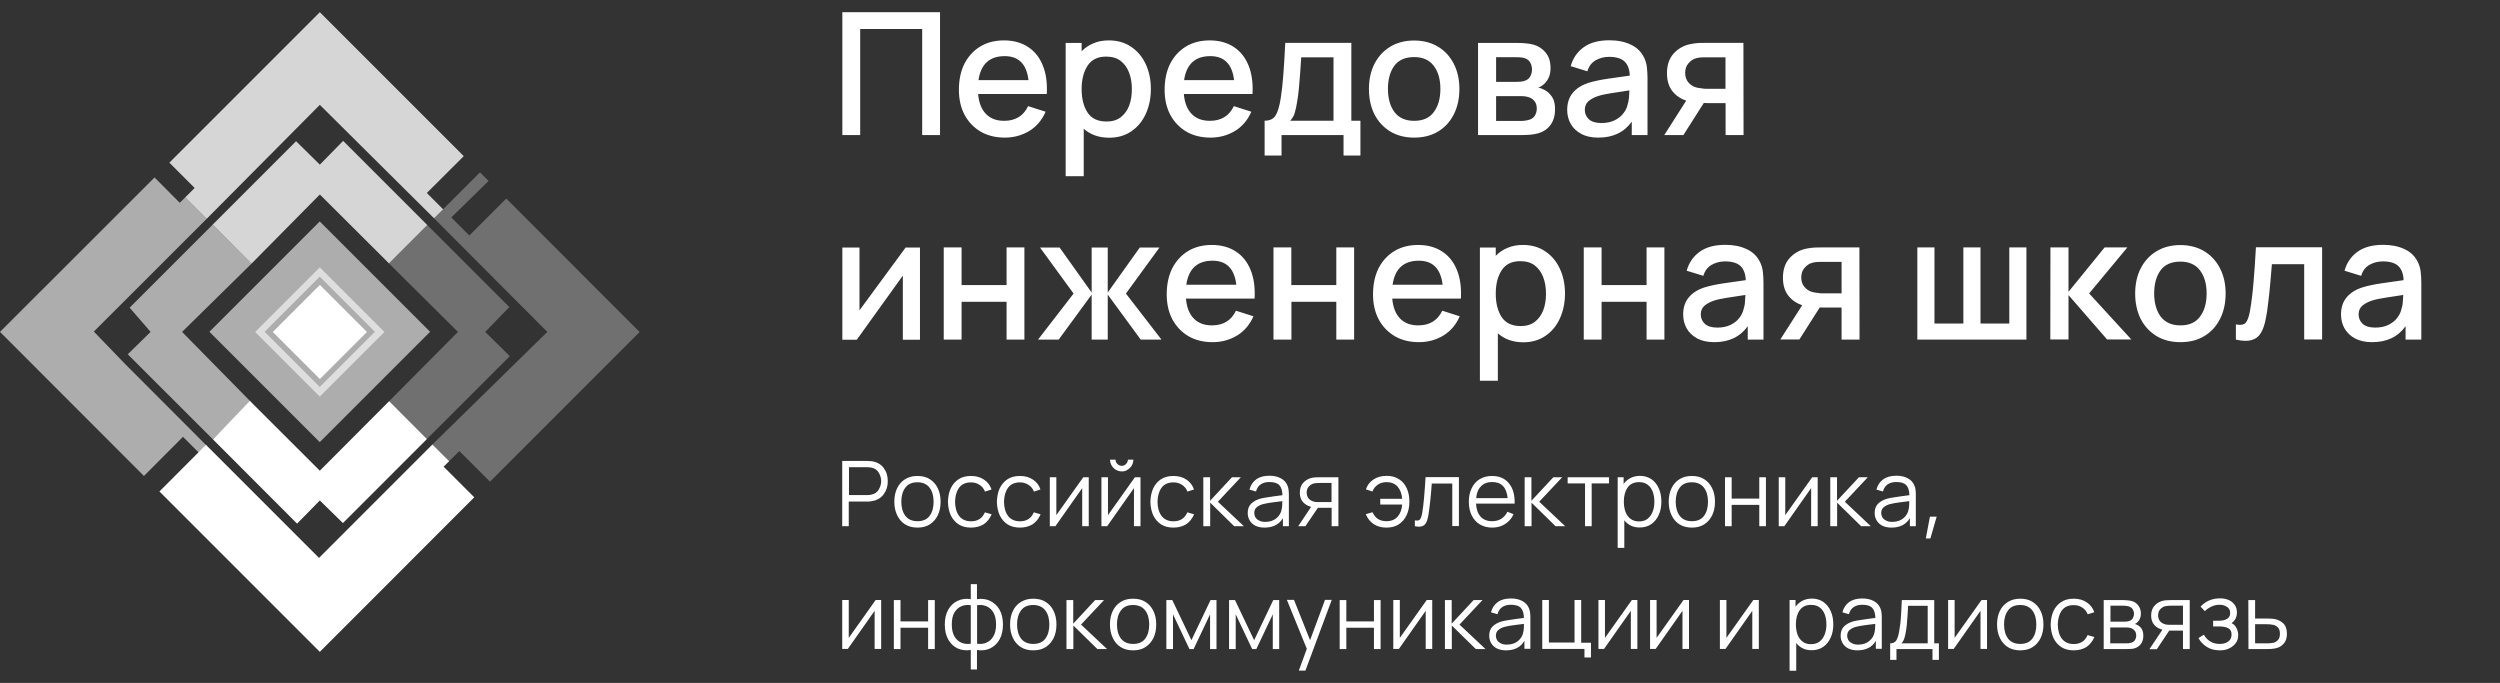 <svg width="205" height="56" viewBox="0 0 205 56" fill="none" xmlns="http://www.w3.org/2000/svg">
<rect x="0" y="0" width="205" height="56" fill="#333333" stroke="none"/>
<g opacity="0.8">
<path d="M26.227 13.501L24.277 11.58L17.434 18.423L20.626 21.616L26.227 15.948L31.894 21.596L35.038 18.452L28.138 11.552L26.227 13.501Z" fill="white"/>
<path d="M15.187 16.187L16.945 17.945L26.226 8.598L35.592 17.898L36.337 17.162L34.999 15.824L38.029 12.803L26.226 1L13.887 13.339L15.961 15.413L15.187 16.187Z" fill="white"/>
</g>
<g opacity="0.3">
<path d="M35.037 18.452L31.893 21.596L37.551 27.216L31.912 32.893L35.008 35.999L41.804 29.204L39.787 27.216L41.766 25.18L35.037 18.452Z" fill="white"/>
<path d="M41.517 16.282L38.487 19.312L37.005 17.831L40.064 14.839L39.356 14.132L35.591 17.898L44.881 27.216L35.457 36.449L36.833 37.816L37.665 36.984L40.178 39.498L52.45 27.226L41.517 16.282Z" fill="white"/>
</g>
<g opacity="0.6">
<path d="M10.255 29.845L7.694 27.188L16.945 17.945L15.187 16.187L14.738 16.627L12.673 14.553L0 27.216L11.803 39.029L15.005 35.818L16.343 37.156L16.945 36.544L10.255 29.845Z" fill="white"/>
<path d="M20.56 32.941L14.93 27.216L20.627 21.616L17.434 18.424L10.63 25.228L12.35 27.216L10.477 29.051L10.744 29.319L17.463 36.028L20.56 32.941Z" fill="white"/>
</g>
<path opacity="0.6" d="M26.224 21.923L20.926 27.221L26.224 32.519L31.523 27.221L26.224 21.923Z" fill="white"/>
<path d="M26.23 23.362L22.371 27.221L26.23 31.08L30.089 27.221L26.23 23.362Z" fill="white"/>
<path opacity="0.6" d="M26.219 20.422L19.434 27.207L26.219 33.992L33.004 27.207L26.219 20.422Z" stroke="white" stroke-width="3.2" stroke-miterlimit="10"/>
<path d="M26.225 41.036L28.118 42.891L35.008 36L31.912 32.894L26.225 38.599L20.491 32.874L17.461 36.028L24.361 42.938L26.225 41.036Z" fill="white"/>
<path d="M36.375 38.265L36.834 37.816L35.458 36.449L35.009 36.898L26.159 45.748L16.888 36.477L13.074 40.3L26.225 53.452L38.889 40.778L36.375 38.265Z" fill="white"/>
<path d="M69.062 43.149V37.797H71.127C71.175 37.797 71.242 37.797 71.299 37.806C71.366 37.806 71.433 37.816 71.5 37.825C71.92 37.892 72.245 38.074 72.465 38.38C72.694 38.685 72.799 39.039 72.799 39.459C72.799 39.88 72.685 40.234 72.455 40.539C72.226 40.845 71.911 41.027 71.49 41.094C71.423 41.103 71.356 41.113 71.289 41.123C71.222 41.123 71.165 41.123 71.117 41.123H69.598V43.149H69.062ZM69.617 40.597H71.127C71.175 40.597 71.222 40.597 71.28 40.587C71.337 40.578 71.394 40.578 71.452 40.559C71.729 40.501 71.93 40.367 72.054 40.148C72.188 39.928 72.255 39.699 72.255 39.45C72.255 39.202 72.188 38.972 72.054 38.752C71.93 38.532 71.719 38.399 71.452 38.341C71.394 38.332 71.337 38.322 71.28 38.322C71.222 38.313 71.165 38.313 71.127 38.313H69.617V40.597ZM75.237 43.263C74.835 43.263 74.501 43.177 74.214 42.996C73.927 42.814 73.717 42.566 73.564 42.241C73.411 41.925 73.335 41.553 73.335 41.142C73.335 40.721 73.411 40.348 73.564 40.033C73.717 39.718 73.937 39.469 74.214 39.297C74.501 39.115 74.835 39.029 75.227 39.029C75.629 39.029 75.973 39.115 76.25 39.297C76.537 39.479 76.756 39.727 76.9 40.043C77.053 40.358 77.129 40.721 77.129 41.142C77.129 41.562 77.053 41.935 76.9 42.25C76.747 42.566 76.527 42.814 76.25 42.996C75.973 43.177 75.629 43.263 75.237 43.263ZM75.237 42.738C75.686 42.738 76.011 42.594 76.231 42.298C76.451 42.002 76.556 41.62 76.556 41.142C76.556 40.654 76.441 40.272 76.221 39.985C76.001 39.699 75.667 39.546 75.227 39.546C74.778 39.546 74.443 39.699 74.233 39.995C74.013 40.291 73.908 40.673 73.908 41.142C73.908 41.629 74.023 42.011 74.243 42.308C74.472 42.594 74.797 42.738 75.237 42.738ZM79.624 43.263C79.222 43.263 78.878 43.177 78.601 42.996C78.324 42.814 78.114 42.566 77.961 42.25C77.817 41.935 77.741 41.562 77.731 41.151C77.741 40.731 77.817 40.358 77.961 40.043C78.114 39.727 78.324 39.479 78.601 39.297C78.878 39.115 79.222 39.029 79.624 39.029C80.034 39.029 80.388 39.125 80.684 39.326C80.99 39.526 81.191 39.794 81.306 40.138L80.77 40.31C80.675 40.071 80.522 39.88 80.321 39.756C80.121 39.622 79.882 39.555 79.624 39.555C79.184 39.555 78.849 39.708 78.639 40.004C78.429 40.301 78.324 40.683 78.314 41.151C78.324 41.629 78.429 42.021 78.649 42.308C78.868 42.594 79.194 42.747 79.624 42.747C80.178 42.747 80.551 42.499 80.761 42.011L81.315 42.174C81.162 42.528 80.942 42.805 80.656 42.996C80.369 43.168 80.025 43.263 79.624 43.263ZM83.638 43.263C83.236 43.263 82.892 43.177 82.615 42.996C82.338 42.814 82.128 42.566 81.975 42.25C81.831 41.935 81.755 41.562 81.745 41.151C81.755 40.731 81.831 40.358 81.975 40.043C82.128 39.727 82.338 39.479 82.615 39.297C82.892 39.115 83.236 39.029 83.638 39.029C84.049 39.029 84.402 39.125 84.699 39.326C85.004 39.526 85.205 39.794 85.32 40.138L84.785 40.31C84.689 40.071 84.536 39.88 84.335 39.756C84.135 39.622 83.896 39.555 83.638 39.555C83.198 39.555 82.864 39.708 82.653 40.004C82.443 40.301 82.338 40.683 82.328 41.151C82.338 41.629 82.443 42.021 82.663 42.308C82.883 42.594 83.208 42.747 83.638 42.747C84.192 42.747 84.565 42.499 84.775 42.011L85.329 42.174C85.177 42.528 84.957 42.805 84.67 42.996C84.374 43.168 84.039 43.263 83.638 43.263ZM89.277 39.135V43.149H88.741V40.023L86.543 43.149H86.084V39.135H86.62V42.241L88.827 39.135H89.277ZM91.991 38.657C91.819 38.657 91.656 38.609 91.504 38.523C91.36 38.437 91.246 38.322 91.159 38.179C91.073 38.035 91.026 37.873 91.026 37.691H91.475C91.475 37.835 91.523 37.95 91.628 38.045C91.723 38.141 91.848 38.198 91.981 38.198C92.125 38.198 92.24 38.15 92.335 38.045C92.431 37.95 92.488 37.825 92.488 37.691H92.937C92.937 37.863 92.889 38.026 92.803 38.179C92.717 38.322 92.603 38.437 92.45 38.523C92.326 38.618 92.163 38.657 91.991 38.657ZM93.52 39.135V43.149H92.985V40.023L90.787 43.149H90.318V39.135H90.854V42.241L93.061 39.135H93.52ZM96.225 43.263C95.823 43.263 95.48 43.177 95.202 42.996C94.925 42.814 94.715 42.566 94.562 42.25C94.419 41.935 94.342 41.562 94.333 41.151C94.342 40.731 94.419 40.358 94.562 40.043C94.715 39.727 94.925 39.479 95.202 39.297C95.48 39.115 95.823 39.029 96.225 39.029C96.636 39.029 96.99 39.125 97.286 39.326C97.592 39.526 97.792 39.794 97.907 40.138L97.372 40.31C97.276 40.071 97.123 39.88 96.923 39.756C96.722 39.622 96.483 39.555 96.225 39.555C95.785 39.555 95.451 39.708 95.24 40.004C95.03 40.301 94.925 40.683 94.916 41.151C94.925 41.629 95.03 42.021 95.25 42.308C95.47 42.594 95.795 42.747 96.225 42.747C96.779 42.747 97.152 42.499 97.362 42.011L97.917 42.174C97.764 42.528 97.544 42.805 97.257 42.996C96.97 43.168 96.626 43.263 96.225 43.263ZM98.672 43.149V39.135H99.226V41.065L101.023 39.135H101.749L99.866 41.142L101.998 43.149H101.204L99.236 41.218V43.149H98.672ZM103.689 43.263C103.384 43.263 103.135 43.206 102.925 43.101C102.724 42.996 102.571 42.843 102.466 42.661C102.361 42.48 102.313 42.279 102.313 42.069C102.313 41.734 102.409 41.486 102.6 41.295C102.791 41.113 103.039 40.979 103.336 40.893C103.517 40.845 103.718 40.807 103.928 40.779C104.148 40.74 104.358 40.712 104.569 40.683C104.788 40.654 104.98 40.635 105.161 40.606C105.152 40.243 105.075 39.976 104.913 39.794C104.75 39.612 104.473 39.526 104.091 39.526C103.814 39.526 103.584 39.584 103.393 39.708C103.202 39.832 103.068 40.023 102.992 40.301L102.456 40.148C102.552 39.785 102.734 39.507 103.011 39.307C103.288 39.106 103.651 39.01 104.091 39.01C104.454 39.01 104.769 39.077 105.027 39.221C105.285 39.354 105.467 39.555 105.572 39.813C105.62 39.928 105.658 40.062 105.668 40.205C105.687 40.348 105.687 40.492 105.687 40.645V43.149H105.199V42.489C104.894 43.005 104.387 43.263 103.689 43.263ZM103.747 42.795C104.129 42.795 104.444 42.69 104.674 42.489C104.913 42.289 105.056 42.04 105.104 41.734C105.123 41.639 105.142 41.524 105.142 41.409C105.152 41.295 105.152 41.19 105.152 41.094C104.894 41.123 104.607 41.161 104.32 41.199C104.024 41.237 103.775 41.285 103.546 41.342C103.374 41.39 103.212 41.467 103.068 41.581C102.925 41.686 102.848 41.858 102.848 42.069C102.848 42.183 102.877 42.298 102.934 42.403C102.992 42.508 103.087 42.604 103.221 42.671C103.364 42.757 103.536 42.795 103.747 42.795ZM106.452 43.149L107.512 41.562C107.254 41.495 107.025 41.371 106.853 41.18C106.681 40.989 106.585 40.731 106.585 40.406C106.585 40.071 106.681 39.794 106.862 39.593C107.044 39.393 107.264 39.259 107.532 39.192C107.646 39.163 107.77 39.144 107.895 39.144C108.019 39.135 108.124 39.135 108.21 39.135H109.749V43.149H109.195V41.639H108.258C108.201 41.639 108.134 41.639 108.067 41.639L107.044 43.149H106.452ZM108.22 41.17H109.185V39.603H108.22C108.162 39.603 108.076 39.603 107.971 39.612C107.866 39.622 107.77 39.632 107.675 39.66C107.551 39.699 107.436 39.775 107.321 39.899C107.207 40.014 107.149 40.186 107.149 40.396C107.149 40.597 107.207 40.759 107.312 40.884C107.426 41.008 107.56 41.084 107.732 41.132C107.818 41.151 107.914 41.17 108 41.17C108.086 41.17 108.162 41.17 108.22 41.17ZM113.687 43.263C113.285 43.263 112.941 43.168 112.654 42.986C112.368 42.795 112.148 42.528 111.995 42.164L112.549 42.002C112.759 42.489 113.132 42.738 113.687 42.738C114.088 42.738 114.384 42.614 114.604 42.365C114.824 42.117 114.948 41.782 114.977 41.371H113.18V40.903H114.977C114.948 40.501 114.824 40.167 114.614 39.918C114.403 39.67 114.098 39.536 113.696 39.536C113.428 39.536 113.19 39.603 112.989 39.737C112.788 39.87 112.635 40.052 112.54 40.301L112.004 40.129C112.119 39.785 112.32 39.517 112.626 39.316C112.932 39.115 113.285 39.02 113.706 39.02C114.098 39.02 114.432 39.106 114.709 39.288C114.986 39.459 115.206 39.708 115.35 40.033C115.502 40.348 115.569 40.721 115.569 41.142C115.569 41.562 115.493 41.935 115.34 42.25C115.187 42.566 114.977 42.814 114.7 42.996C114.422 43.177 114.088 43.263 113.687 43.263ZM116.019 43.149V42.671C116.248 42.709 116.391 42.68 116.458 42.566C116.535 42.451 116.582 42.289 116.621 42.069C116.678 41.706 116.735 41.285 116.774 40.807C116.812 40.329 116.86 39.765 116.898 39.125H119.631V43.139H119.087V39.651H117.404C117.376 40.004 117.357 40.348 117.318 40.693C117.29 41.036 117.251 41.352 117.213 41.639C117.175 41.925 117.146 42.174 117.108 42.365C117.06 42.585 117.003 42.766 116.927 42.891C116.85 43.025 116.745 43.111 116.602 43.149C116.468 43.206 116.277 43.197 116.019 43.149ZM122.374 43.263C121.982 43.263 121.638 43.177 121.352 43.005C121.065 42.833 120.845 42.585 120.683 42.27C120.53 41.954 120.444 41.581 120.444 41.161C120.444 40.721 120.52 40.339 120.683 40.023C120.836 39.708 121.055 39.459 121.342 39.288C121.629 39.115 121.963 39.029 122.346 39.029C122.938 39.029 123.407 39.23 123.731 39.632C124.066 40.033 124.219 40.587 124.2 41.295H121.036C121.055 41.753 121.18 42.107 121.409 42.365C121.638 42.614 121.954 42.738 122.346 42.738C122.929 42.738 123.349 42.48 123.607 41.964L124.114 42.164C123.951 42.518 123.722 42.786 123.407 42.977C123.11 43.168 122.757 43.263 122.374 43.263ZM122.365 39.526C121.982 39.526 121.667 39.641 121.447 39.87C121.218 40.1 121.084 40.415 121.046 40.845H123.626C123.54 39.966 123.12 39.526 122.365 39.526ZM125.022 43.149V39.135H125.576V41.065L127.373 39.135H128.099L126.216 41.142L128.348 43.149H127.555L125.586 41.218V43.149H125.022ZM129.973 43.149V39.641H128.548V39.135H131.941V39.641H130.517V43.149H129.973ZM132.649 44.936V39.135H133.136V39.689C133.279 39.479 133.471 39.326 133.69 39.202C133.92 39.087 134.178 39.02 134.474 39.02C134.837 39.02 135.153 39.115 135.42 39.297C135.678 39.479 135.889 39.737 136.022 40.052C136.166 40.367 136.233 40.731 136.233 41.132C136.233 41.533 136.166 41.897 136.022 42.212C135.879 42.528 135.678 42.786 135.411 42.977C135.143 43.158 134.828 43.254 134.455 43.254C134.178 43.254 133.939 43.206 133.729 43.101C133.518 42.996 133.337 42.852 133.193 42.661V44.926H132.649V44.936ZM134.398 42.757C134.675 42.757 134.914 42.69 135.095 42.547C135.277 42.403 135.42 42.212 135.516 41.964C135.611 41.725 135.659 41.447 135.659 41.142C135.659 40.836 135.611 40.568 135.525 40.32C135.43 40.081 135.296 39.88 135.105 39.746C134.923 39.603 134.684 39.536 134.398 39.536C133.977 39.536 133.662 39.689 133.461 39.985C133.251 40.282 133.155 40.673 133.155 41.142C133.155 41.447 133.203 41.725 133.289 41.973C133.385 42.212 133.518 42.413 133.71 42.547C133.882 42.68 134.111 42.757 134.398 42.757ZM138.737 43.263C138.335 43.263 138.001 43.177 137.714 42.996C137.427 42.814 137.217 42.566 137.064 42.241C136.911 41.925 136.835 41.553 136.835 41.142C136.835 40.721 136.911 40.348 137.064 40.033C137.217 39.718 137.437 39.469 137.714 39.297C138.001 39.115 138.335 39.029 138.727 39.029C139.129 39.029 139.473 39.115 139.75 39.297C140.037 39.479 140.256 39.727 140.4 40.043C140.553 40.358 140.629 40.721 140.629 41.142C140.629 41.562 140.553 41.935 140.4 42.25C140.247 42.566 140.027 42.814 139.75 42.996C139.473 43.177 139.129 43.263 138.737 43.263ZM138.737 42.738C139.186 42.738 139.511 42.594 139.731 42.298C139.951 42.002 140.056 41.62 140.056 41.142C140.056 40.654 139.941 40.272 139.721 39.985C139.501 39.699 139.167 39.546 138.727 39.546C138.278 39.546 137.944 39.699 137.733 39.995C137.513 40.291 137.408 40.673 137.408 41.142C137.408 41.629 137.523 42.011 137.743 42.308C137.972 42.594 138.297 42.738 138.737 42.738ZM141.451 43.149V39.135H141.996V40.884H144.261V39.135H144.806V43.149H144.261V41.4H141.996V43.149H141.451ZM149.049 39.135V43.149H148.514V40.023L146.316 43.149H145.857V39.135H146.392V42.241L148.6 39.135H149.049ZM150.082 43.149V39.135H150.636V41.065L152.433 39.135H153.159L151.276 41.142L153.408 43.149H152.614L150.645 41.218V43.149H150.082ZM155.099 43.263C154.793 43.263 154.545 43.206 154.335 43.101C154.134 42.996 153.981 42.843 153.876 42.661C153.771 42.48 153.723 42.279 153.723 42.069C153.723 41.734 153.819 41.486 154.01 41.295C154.201 41.113 154.449 40.979 154.746 40.893C154.927 40.845 155.128 40.807 155.338 40.779C155.558 40.74 155.768 40.712 155.979 40.683C156.198 40.654 156.39 40.635 156.571 40.606C156.562 40.243 156.485 39.976 156.323 39.794C156.16 39.612 155.883 39.526 155.501 39.526C155.224 39.526 154.994 39.584 154.803 39.708C154.612 39.832 154.478 40.023 154.402 40.301L153.866 40.148C153.962 39.785 154.144 39.507 154.421 39.307C154.698 39.106 155.061 39.01 155.501 39.01C155.864 39.01 156.179 39.077 156.437 39.221C156.695 39.354 156.877 39.555 156.982 39.813C157.03 39.928 157.068 40.062 157.078 40.205C157.097 40.348 157.097 40.492 157.097 40.645V43.149H156.609V42.489C156.304 43.005 155.797 43.263 155.099 43.263ZM155.157 42.795C155.539 42.795 155.854 42.69 156.084 42.489C156.323 42.289 156.466 42.04 156.514 41.734C156.533 41.639 156.552 41.524 156.552 41.409C156.562 41.295 156.562 41.19 156.562 41.094C156.304 41.123 156.017 41.161 155.73 41.199C155.434 41.237 155.185 41.285 154.956 41.342C154.784 41.39 154.621 41.467 154.478 41.581C154.335 41.686 154.258 41.858 154.258 42.069C154.258 42.183 154.287 42.298 154.344 42.403C154.402 42.508 154.497 42.604 154.631 42.671C154.774 42.757 154.946 42.795 155.157 42.795ZM158.253 42.365H158.808L158.291 44.152H157.919L158.253 42.365ZM72.255 49.199V53.213H71.719V50.087L69.521 53.213H69.062V49.199H69.598V52.305L71.805 49.199H72.255ZM73.296 53.222V49.208H73.841V50.957H76.106V49.208H76.651V53.222H76.106V51.473H73.841V53.222H73.296ZM79.604 54.895V53.299C79.213 53.356 78.859 53.318 78.534 53.175C78.209 53.022 77.951 52.783 77.76 52.448C77.569 52.114 77.473 51.703 77.473 51.215C77.473 50.728 77.569 50.317 77.76 49.982C77.951 49.648 78.209 49.409 78.534 49.266C78.859 49.113 79.213 49.065 79.604 49.132V47.899H80.111V49.132C80.503 49.074 80.856 49.113 81.181 49.266C81.506 49.419 81.764 49.657 81.956 49.982C82.147 50.317 82.242 50.728 82.242 51.215C82.242 51.703 82.147 52.114 81.956 52.448C81.764 52.783 81.506 53.022 81.181 53.175C80.856 53.318 80.503 53.366 80.111 53.299V54.895H79.604ZM80.111 52.783C80.379 52.831 80.627 52.802 80.866 52.706C81.105 52.611 81.306 52.439 81.449 52.19C81.602 51.942 81.678 51.617 81.678 51.206C81.678 50.795 81.602 50.47 81.459 50.221C81.306 49.973 81.115 49.801 80.876 49.705C80.637 49.61 80.388 49.581 80.121 49.629V52.783H80.111ZM79.604 52.783V49.629C79.337 49.581 79.088 49.61 78.849 49.705C78.611 49.801 78.419 49.973 78.266 50.221C78.114 50.47 78.047 50.795 78.047 51.206C78.047 51.617 78.123 51.942 78.266 52.19C78.419 52.439 78.611 52.611 78.849 52.706C79.088 52.802 79.337 52.831 79.604 52.783ZM84.727 53.328C84.326 53.328 83.991 53.242 83.705 53.06C83.418 52.878 83.208 52.63 83.055 52.305C82.902 51.989 82.825 51.617 82.825 51.206C82.825 50.785 82.902 50.413 83.055 50.097C83.208 49.782 83.427 49.533 83.714 49.361C84.001 49.179 84.335 49.093 84.727 49.093C85.129 49.093 85.473 49.179 85.75 49.361C86.037 49.543 86.257 49.791 86.4 50.107C86.553 50.422 86.629 50.785 86.629 51.206C86.629 51.626 86.553 51.999 86.4 52.314C86.247 52.63 86.027 52.878 85.75 53.06C85.463 53.242 85.129 53.328 84.727 53.328ZM84.727 52.802C85.177 52.802 85.501 52.658 85.721 52.362C85.941 52.066 86.046 51.684 86.046 51.206C86.046 50.718 85.931 50.336 85.712 50.049C85.492 49.763 85.157 49.61 84.718 49.61C84.269 49.61 83.934 49.763 83.724 50.059C83.504 50.355 83.399 50.737 83.399 51.206C83.399 51.693 83.513 52.075 83.733 52.372C83.963 52.658 84.297 52.802 84.727 52.802ZM87.451 53.222V49.208H88.005V51.139L89.802 49.208H90.529L88.646 51.215L90.777 53.222H89.984L88.015 51.292V53.222H87.451ZM92.918 53.328C92.517 53.328 92.182 53.242 91.895 53.06C91.609 52.878 91.398 52.63 91.246 52.305C91.093 51.989 91.016 51.617 91.016 51.206C91.016 50.785 91.093 50.413 91.246 50.097C91.398 49.782 91.618 49.533 91.895 49.361C92.182 49.179 92.517 49.093 92.909 49.093C93.31 49.093 93.654 49.179 93.931 49.361C94.218 49.543 94.438 49.791 94.581 50.107C94.734 50.422 94.811 50.785 94.811 51.206C94.811 51.626 94.734 51.999 94.581 52.314C94.428 52.63 94.208 52.878 93.931 53.06C93.654 53.242 93.31 53.328 92.918 53.328ZM92.918 52.802C93.367 52.802 93.692 52.658 93.912 52.362C94.132 52.066 94.237 51.684 94.237 51.206C94.237 50.718 94.122 50.336 93.903 50.049C93.683 49.763 93.348 49.61 92.909 49.61C92.459 49.61 92.125 49.763 91.915 50.059C91.695 50.355 91.59 50.737 91.59 51.206C91.59 51.693 91.704 52.075 91.924 52.372C92.153 52.658 92.488 52.802 92.918 52.802ZM95.642 53.222V49.208H96.129L97.697 52.496L99.264 49.208H99.752V53.222H99.226V50.374L97.878 53.222H97.534L96.187 50.374V53.222H95.642ZM100.784 53.222V49.208H101.271L102.839 52.496L104.406 49.208H104.894V53.222H104.368V50.374L103.02 53.222H102.676L101.329 50.374V53.222H100.784ZM106.499 55L107.159 53.203L105.524 49.189H106.107L107.426 52.496L108.65 49.189H109.204L107.044 54.99H106.499V55ZM109.854 53.222V49.208H110.399V50.957H112.664V49.208H113.209V53.222H112.664V51.473H110.399V53.222H109.854ZM117.443 49.199V53.213H116.907V50.087L114.709 53.213H114.25V49.199H114.786V52.305L116.993 49.199H117.443ZM118.484 53.222V49.208H119.039V51.139L120.836 49.208H121.562L119.679 51.215L121.81 53.222H121.017L119.048 51.292V53.222H118.484ZM123.493 53.328C123.187 53.328 122.938 53.27 122.728 53.165C122.527 53.06 122.374 52.907 122.269 52.725C122.164 52.544 122.116 52.343 122.116 52.133C122.116 51.798 122.212 51.55 122.403 51.359C122.594 51.177 122.843 51.043 123.139 50.957C123.321 50.91 123.521 50.871 123.731 50.843C123.951 50.804 124.162 50.776 124.372 50.747C124.592 50.718 124.783 50.699 124.964 50.67C124.955 50.307 124.878 50.04 124.716 49.858C124.553 49.676 124.276 49.59 123.894 49.59C123.617 49.59 123.387 49.648 123.196 49.772C123.005 49.896 122.871 50.087 122.795 50.365L122.26 50.212C122.355 49.849 122.537 49.571 122.814 49.371C123.091 49.17 123.454 49.074 123.894 49.074C124.257 49.074 124.573 49.141 124.831 49.285C125.089 49.419 125.27 49.619 125.375 49.877C125.423 49.992 125.461 50.126 125.471 50.269C125.49 50.413 125.49 50.556 125.49 50.709V53.203H125.003V52.544C124.706 53.069 124.19 53.328 123.493 53.328ZM123.559 52.859C123.942 52.859 124.257 52.754 124.487 52.553C124.725 52.353 124.869 52.104 124.917 51.798C124.936 51.703 124.955 51.588 124.955 51.473C124.964 51.359 124.964 51.254 124.964 51.158C124.706 51.187 124.42 51.225 124.133 51.263C123.837 51.301 123.588 51.349 123.359 51.406C123.187 51.454 123.024 51.531 122.881 51.645C122.738 51.751 122.661 51.923 122.661 52.133C122.661 52.248 122.69 52.362 122.747 52.467C122.804 52.572 122.9 52.668 123.034 52.735C123.168 52.821 123.34 52.859 123.559 52.859ZM129.925 53.91V53.213H126.465V49.199H127.01V52.687H129.112V49.199H129.657V52.706H130.46V53.91H129.925ZM134.264 49.199V53.213H133.729V50.087L131.53 53.213H131.072V49.199H131.607V52.305L133.815 49.199H134.264ZM138.498 49.199V53.213H137.963V50.087L135.764 53.213H135.306V49.199H135.841V52.305L138.049 49.199H138.498ZM144.223 49.199V53.213H143.688V50.087L141.489 53.213H141.031V49.199H141.566V52.305L143.774 49.199H144.223ZM146.746 55V49.199H147.233V49.753C147.377 49.543 147.568 49.39 147.788 49.266C148.017 49.151 148.275 49.084 148.571 49.084C148.935 49.084 149.25 49.179 149.518 49.361C149.776 49.543 149.986 49.801 150.12 50.116C150.263 50.432 150.33 50.795 150.33 51.196C150.33 51.598 150.263 51.961 150.12 52.276C149.976 52.592 149.776 52.85 149.508 53.041C149.241 53.222 148.925 53.318 148.552 53.318C148.275 53.318 148.036 53.27 147.826 53.165C147.616 53.06 147.434 52.916 147.291 52.725V55H146.746ZM148.505 52.821C148.782 52.821 149.021 52.754 149.202 52.611C149.384 52.467 149.527 52.276 149.623 52.028C149.718 51.789 149.766 51.512 149.766 51.206C149.766 50.9 149.718 50.632 149.632 50.384C149.537 50.145 149.403 49.944 149.212 49.81C149.03 49.667 148.791 49.6 148.505 49.6C148.084 49.6 147.769 49.753 147.568 50.049C147.358 50.346 147.262 50.737 147.262 51.206C147.262 51.512 147.31 51.789 147.396 52.037C147.491 52.276 147.625 52.477 147.816 52.611C147.979 52.754 148.218 52.821 148.505 52.821ZM152.308 53.328C152.003 53.328 151.754 53.27 151.544 53.165C151.343 53.06 151.19 52.907 151.085 52.725C150.98 52.544 150.932 52.343 150.932 52.133C150.932 51.798 151.028 51.55 151.219 51.359C151.41 51.177 151.659 51.043 151.955 50.957C152.136 50.91 152.337 50.871 152.547 50.843C152.767 50.804 152.978 50.776 153.188 50.747C153.408 50.718 153.599 50.699 153.78 50.67C153.771 50.307 153.694 50.04 153.532 49.858C153.369 49.676 153.092 49.59 152.71 49.59C152.433 49.59 152.203 49.648 152.012 49.772C151.821 49.896 151.687 50.087 151.611 50.365L151.076 50.212C151.171 49.849 151.353 49.571 151.63 49.371C151.907 49.17 152.27 49.074 152.71 49.074C153.073 49.074 153.388 49.141 153.647 49.285C153.905 49.419 154.086 49.619 154.191 49.877C154.239 49.992 154.277 50.126 154.287 50.269C154.306 50.413 154.306 50.556 154.306 50.709V53.203H153.819V52.544C153.522 53.069 153.006 53.328 152.308 53.328ZM152.366 52.859C152.748 52.859 153.064 52.754 153.293 52.553C153.532 52.353 153.675 52.104 153.723 51.798C153.742 51.703 153.761 51.588 153.761 51.473C153.771 51.359 153.771 51.254 153.771 51.158C153.513 51.187 153.226 51.225 152.939 51.263C152.643 51.301 152.394 51.349 152.165 51.406C151.993 51.454 151.831 51.531 151.687 51.645C151.544 51.751 151.467 51.923 151.467 52.133C151.467 52.248 151.496 52.362 151.553 52.467C151.611 52.572 151.706 52.668 151.84 52.735C151.984 52.821 152.156 52.859 152.366 52.859ZM154.994 54.111V52.754C155.224 52.754 155.386 52.678 155.482 52.534C155.577 52.391 155.663 52.152 155.721 51.827C155.759 51.617 155.797 51.387 155.826 51.148C155.854 50.91 155.873 50.632 155.893 50.317C155.912 50.002 155.931 49.638 155.95 49.208H158.607V52.754H158.989V54.111H158.464V53.222H155.51V54.111H154.994ZM155.921 52.754H158.072V49.676H156.466C156.456 49.925 156.437 50.202 156.418 50.489C156.399 50.776 156.38 51.053 156.351 51.311C156.323 51.578 156.284 51.798 156.246 51.98C156.208 52.161 156.17 52.314 156.122 52.439C156.074 52.563 156.007 52.668 155.921 52.754ZM162.936 49.199V53.213H162.401V50.087L160.203 53.213H159.744V49.199H160.279V52.305L162.487 49.199H162.936ZM165.66 53.328C165.259 53.328 164.924 53.242 164.638 53.06C164.351 52.878 164.141 52.63 163.988 52.305C163.835 51.989 163.758 51.617 163.758 51.206C163.758 50.785 163.835 50.413 163.988 50.097C164.141 49.782 164.36 49.533 164.647 49.361C164.934 49.179 165.268 49.093 165.66 49.093C166.062 49.093 166.406 49.179 166.683 49.361C166.97 49.543 167.19 49.791 167.333 50.107C167.486 50.422 167.562 50.785 167.562 51.206C167.562 51.626 167.486 51.999 167.333 52.314C167.18 52.63 166.96 52.878 166.683 53.06C166.396 53.242 166.052 53.328 165.66 53.328ZM165.66 52.802C166.11 52.802 166.434 52.658 166.654 52.362C166.874 52.066 166.979 51.684 166.979 51.206C166.979 50.718 166.865 50.336 166.645 50.049C166.425 49.763 166.09 49.61 165.651 49.61C165.202 49.61 164.867 49.763 164.657 50.059C164.437 50.355 164.332 50.737 164.332 51.206C164.332 51.693 164.447 52.075 164.666 52.372C164.896 52.658 165.221 52.802 165.66 52.802ZM170.047 53.328C169.646 53.328 169.302 53.242 169.025 53.06C168.747 52.878 168.537 52.63 168.384 52.314C168.241 51.999 168.164 51.626 168.155 51.215C168.164 50.795 168.241 50.422 168.384 50.107C168.537 49.791 168.747 49.543 169.025 49.361C169.302 49.179 169.646 49.093 170.047 49.093C170.458 49.093 170.812 49.189 171.108 49.39C171.414 49.59 171.615 49.858 171.729 50.202L171.194 50.374C171.099 50.135 170.946 49.944 170.745 49.82C170.544 49.686 170.305 49.619 170.047 49.619C169.608 49.619 169.273 49.772 169.063 50.068C168.853 50.365 168.747 50.747 168.738 51.215C168.747 51.693 168.853 52.085 169.072 52.372C169.292 52.658 169.617 52.811 170.047 52.811C170.602 52.811 170.974 52.563 171.185 52.075L171.739 52.238C171.586 52.592 171.366 52.869 171.079 53.06C170.793 53.232 170.449 53.328 170.047 53.328ZM172.504 53.222V49.208H174.157C174.243 49.208 174.339 49.218 174.463 49.227C174.587 49.237 174.702 49.256 174.797 49.285C175.027 49.342 175.208 49.466 175.342 49.657C175.485 49.839 175.552 50.059 175.552 50.317C175.552 50.46 175.533 50.594 175.485 50.699C175.447 50.814 175.38 50.91 175.304 50.986C175.227 51.072 175.151 51.129 175.055 51.167C175.132 51.187 175.218 51.215 175.313 51.273C175.61 51.445 175.753 51.731 175.753 52.133C175.753 52.41 175.686 52.63 175.552 52.811C175.419 52.983 175.247 53.098 175.027 53.165C174.931 53.194 174.816 53.213 174.702 53.213C174.587 53.222 174.482 53.222 174.377 53.222H172.504ZM173.048 50.976H174.176C174.243 50.976 174.31 50.976 174.396 50.967C174.482 50.957 174.549 50.938 174.606 50.919C174.73 50.871 174.826 50.795 174.893 50.69C174.95 50.584 174.988 50.46 174.988 50.336C174.988 50.193 174.95 50.078 174.883 49.963C174.816 49.858 174.721 49.782 174.587 49.734C174.501 49.705 174.405 49.686 174.3 49.676C174.195 49.667 174.138 49.667 174.109 49.667H173.058V50.976H173.048ZM173.048 52.754H174.339C174.386 52.754 174.453 52.754 174.539 52.745C174.616 52.735 174.692 52.725 174.75 52.706C174.893 52.668 174.998 52.592 175.065 52.486C175.132 52.372 175.17 52.248 175.17 52.114C175.17 51.942 175.122 51.798 175.017 51.684C174.912 51.569 174.778 51.502 174.606 51.473C174.549 51.464 174.491 51.454 174.425 51.454C174.367 51.454 174.31 51.454 174.253 51.454H173.039V52.754H173.048ZM176.26 53.222L177.32 51.636C177.062 51.569 176.833 51.445 176.661 51.254C176.489 51.062 176.393 50.804 176.393 50.479C176.393 50.145 176.489 49.868 176.671 49.667C176.852 49.466 177.072 49.333 177.34 49.266C177.454 49.237 177.579 49.218 177.703 49.218C177.827 49.208 177.932 49.208 178.018 49.208H179.557V53.222H179.003V51.712H178.066C178.009 51.712 177.942 51.712 177.875 51.712L176.862 53.232H176.26V53.222ZM178.037 51.234H179.003V49.667H178.037C177.98 49.667 177.894 49.667 177.789 49.676C177.684 49.686 177.588 49.696 177.493 49.724C177.368 49.763 177.254 49.839 177.139 49.963C177.024 50.078 176.967 50.25 176.967 50.46C176.967 50.661 177.024 50.823 177.129 50.948C177.244 51.072 177.378 51.148 177.55 51.196C177.636 51.215 177.731 51.234 177.817 51.234C177.894 51.234 177.97 51.234 178.037 51.234ZM182.042 53.328C181.631 53.328 181.277 53.242 180.981 53.06C180.685 52.878 180.446 52.639 180.274 52.324L180.713 52.047C181.01 52.553 181.449 52.802 182.013 52.802C182.31 52.802 182.548 52.735 182.72 52.601C182.902 52.467 182.988 52.276 182.988 52.037C182.988 51.789 182.902 51.617 182.73 51.521C182.558 51.426 182.3 51.368 181.956 51.368H181.478V50.9H181.946C182.223 50.9 182.443 50.852 182.615 50.747C182.787 50.651 182.873 50.489 182.873 50.269C182.873 50.04 182.787 49.868 182.615 49.763C182.443 49.648 182.243 49.59 182.013 49.59C181.774 49.59 181.545 49.638 181.335 49.743C181.124 49.839 180.943 49.963 180.799 50.116L180.446 49.743C180.646 49.524 180.885 49.352 181.153 49.237C181.421 49.122 181.727 49.065 182.051 49.065C182.31 49.065 182.539 49.113 182.749 49.199C182.959 49.294 183.122 49.419 183.246 49.6C183.37 49.772 183.428 49.982 183.428 50.221C183.428 50.413 183.39 50.575 183.313 50.728C183.237 50.871 183.131 50.995 182.998 51.101C183.179 51.187 183.313 51.33 183.399 51.512C183.485 51.693 183.533 51.884 183.533 52.075C183.533 52.334 183.466 52.553 183.332 52.735C183.198 52.916 183.017 53.06 182.797 53.165C182.577 53.28 182.329 53.328 182.042 53.328ZM184.374 53.222L184.364 49.208H184.919V50.718H185.855C185.97 50.718 186.085 50.718 186.199 50.728C186.314 50.737 186.41 50.747 186.505 50.757C186.802 50.814 187.05 50.938 187.241 51.129C187.432 51.311 187.528 51.598 187.528 51.97C187.528 52.314 187.442 52.582 187.26 52.783C187.088 52.983 186.859 53.108 186.591 53.165C186.486 53.184 186.381 53.203 186.257 53.213C186.142 53.222 186.018 53.222 185.903 53.222H184.374ZM184.919 52.754H185.884C185.97 52.754 186.056 52.754 186.161 52.745C186.266 52.735 186.362 52.725 186.438 52.706C186.572 52.668 186.687 52.592 186.792 52.486C186.897 52.372 186.954 52.2 186.954 51.97C186.954 51.741 186.907 51.578 186.802 51.464C186.696 51.349 186.563 51.273 186.381 51.234C186.305 51.215 186.219 51.206 186.133 51.196C186.047 51.187 185.96 51.187 185.884 51.187H184.919V52.754Z" fill="white"/>
<path d="M69.072 11.074V1H77.082V11.074H75.619V2.376H70.535V11.074H69.072ZM82.395 11.284C81.64 11.284 80.981 11.121 80.417 10.796C79.853 10.462 79.413 10.003 79.098 9.42C78.783 8.828 78.63 8.139 78.63 7.365C78.63 6.543 78.783 5.827 79.088 5.215C79.404 4.613 79.834 4.144 80.388 3.81C80.943 3.475 81.593 3.313 82.329 3.313C83.103 3.313 83.753 3.495 84.297 3.848C84.842 4.202 85.244 4.708 85.511 5.368C85.779 6.027 85.884 6.811 85.836 7.709H80.207C80.264 8.407 80.474 8.952 80.838 9.334C81.201 9.716 81.707 9.908 82.338 9.908C83.265 9.908 83.925 9.506 84.307 8.703L85.741 9.162C85.444 9.841 85.005 10.366 84.403 10.739C83.791 11.102 83.131 11.284 82.395 11.284ZM82.386 4.603C81.143 4.603 80.427 5.263 80.235 6.572H84.336C84.183 5.263 83.533 4.603 82.386 4.603ZM87.385 14.438V3.523H88.694V4.202C88.962 3.925 89.286 3.705 89.659 3.552C90.032 3.389 90.452 3.313 90.921 3.313C91.628 3.313 92.24 3.485 92.756 3.839C93.272 4.183 93.673 4.661 93.951 5.263C94.228 5.855 94.371 6.534 94.371 7.298C94.371 8.053 94.228 8.732 93.951 9.344C93.673 9.946 93.281 10.424 92.765 10.768C92.259 11.121 91.647 11.293 90.949 11.293C90.519 11.293 90.127 11.226 89.783 11.102C89.439 10.978 89.133 10.796 88.866 10.557V14.447H87.385V14.438ZM90.739 9.965C91.207 9.965 91.59 9.85 91.905 9.611C92.211 9.372 92.44 9.057 92.593 8.656C92.746 8.254 92.813 7.795 92.813 7.298C92.813 6.801 92.737 6.352 92.584 5.951C92.431 5.549 92.201 5.234 91.896 4.995C91.58 4.756 91.188 4.641 90.701 4.641C90.013 4.641 89.506 4.89 89.181 5.387C88.856 5.884 88.694 6.524 88.694 7.308C88.694 8.092 88.856 8.732 89.181 9.229C89.497 9.716 90.022 9.965 90.739 9.965ZM99.264 11.284C98.509 11.284 97.85 11.121 97.286 10.796C96.722 10.462 96.282 10.003 95.967 9.42C95.652 8.828 95.499 8.139 95.499 7.365C95.499 6.543 95.652 5.827 95.958 5.215C96.273 4.613 96.703 4.144 97.257 3.81C97.812 3.475 98.462 3.313 99.198 3.313C99.972 3.313 100.622 3.495 101.166 3.848C101.711 4.202 102.113 4.708 102.38 5.368C102.648 6.027 102.753 6.811 102.705 7.709H97.076C97.133 8.407 97.343 8.952 97.707 9.334C98.07 9.716 98.576 9.908 99.207 9.908C100.134 9.908 100.794 9.506 101.176 8.703L102.61 9.162C102.313 9.841 101.874 10.366 101.272 10.739C100.66 11.102 99.991 11.284 99.264 11.284ZM99.245 4.603C98.003 4.603 97.286 5.263 97.095 6.572H101.195C101.042 5.263 100.392 4.603 99.245 4.603ZM103.699 12.756V9.898C104.11 9.898 104.406 9.764 104.588 9.487C104.77 9.21 104.913 8.732 105.018 8.063C105.114 7.451 105.19 6.782 105.238 6.056C105.295 5.33 105.343 4.479 105.391 3.514H110.81V9.898H111.555V12.756H110.17V11.074H105.085V12.756H103.699ZM105.792 9.898H109.348V4.699H106.7C106.681 5.1 106.652 5.53 106.614 5.97C106.586 6.41 106.547 6.84 106.509 7.251C106.471 7.662 106.423 8.025 106.366 8.34C106.308 8.713 106.241 9.028 106.165 9.267C106.089 9.516 105.964 9.726 105.792 9.898ZM115.961 11.284C115.206 11.284 114.547 11.112 113.993 10.777C113.438 10.433 113.008 9.965 112.702 9.372C112.406 8.77 112.253 8.082 112.253 7.298C112.253 6.515 112.406 5.817 112.712 5.224C113.018 4.632 113.448 4.164 114.002 3.829C114.556 3.495 115.206 3.322 115.952 3.322C116.707 3.322 117.366 3.495 117.921 3.829C118.475 4.164 118.905 4.632 119.211 5.234C119.517 5.827 119.67 6.515 119.67 7.298C119.67 8.082 119.517 8.78 119.211 9.382C118.905 9.984 118.475 10.452 117.921 10.787C117.366 11.121 116.707 11.284 115.961 11.284ZM115.961 9.908C116.688 9.908 117.223 9.669 117.577 9.181C117.94 8.694 118.112 8.063 118.112 7.289C118.112 6.505 117.93 5.874 117.567 5.396C117.204 4.919 116.669 4.68 115.961 4.68C115.226 4.68 114.681 4.919 114.327 5.406C113.983 5.884 113.811 6.515 113.811 7.279C113.811 8.073 113.993 8.713 114.346 9.191C114.709 9.669 115.254 9.908 115.961 9.908ZM121.199 11.074V3.523H124.525C124.745 3.523 124.965 3.533 125.184 3.561C125.404 3.581 125.595 3.619 125.767 3.667C126.15 3.772 126.475 3.991 126.742 4.307C127.01 4.632 127.144 5.052 127.144 5.578C127.144 5.884 127.096 6.142 127 6.352C126.905 6.562 126.781 6.744 126.618 6.887C126.465 7.031 126.303 7.126 126.131 7.184C126.303 7.212 126.475 7.279 126.637 7.365C126.895 7.499 127.105 7.7 127.268 7.948C127.44 8.197 127.516 8.541 127.516 8.961C127.516 9.468 127.392 9.898 127.144 10.242C126.895 10.586 126.551 10.816 126.092 10.94C125.911 10.988 125.71 11.026 125.49 11.045C125.27 11.064 125.051 11.074 124.831 11.074H121.199ZM122.68 6.715H124.315C124.449 6.715 124.582 6.706 124.716 6.696C124.859 6.677 124.984 6.648 125.089 6.601C125.27 6.534 125.404 6.41 125.49 6.247C125.576 6.075 125.624 5.893 125.624 5.702C125.624 5.492 125.576 5.301 125.481 5.129C125.385 4.957 125.232 4.842 125.041 4.775C124.898 4.727 124.745 4.699 124.573 4.699C124.401 4.689 124.286 4.689 124.248 4.689H122.68V6.715ZM122.68 9.917H124.754C124.85 9.917 124.965 9.908 125.089 9.888C125.213 9.869 125.328 9.841 125.423 9.812C125.624 9.745 125.777 9.63 125.873 9.458C125.968 9.286 126.016 9.105 126.016 8.904C126.016 8.646 125.949 8.426 125.806 8.264C125.662 8.101 125.49 7.996 125.27 7.948C125.175 7.92 125.07 7.901 124.955 7.891C124.85 7.891 124.754 7.881 124.678 7.881H122.68V9.917ZM131.062 11.284C130.498 11.284 130.03 11.179 129.657 10.978C129.275 10.768 128.988 10.491 128.797 10.156C128.606 9.812 128.51 9.43 128.51 9.019C128.51 8.445 128.663 7.977 128.969 7.614C129.275 7.241 129.715 6.964 130.298 6.782C130.737 6.648 131.253 6.543 131.836 6.457C132.429 6.371 133.031 6.285 133.643 6.199C133.624 5.674 133.471 5.291 133.213 5.043C132.955 4.794 132.525 4.661 131.942 4.661C131.55 4.661 131.177 4.756 130.852 4.938C130.518 5.129 130.288 5.425 130.164 5.846L128.797 5.425C128.979 4.775 129.332 4.259 129.858 3.877C130.384 3.495 131.081 3.303 131.961 3.303C132.639 3.303 133.222 3.418 133.719 3.657C134.226 3.886 134.589 4.25 134.828 4.747C134.943 4.995 135.019 5.263 135.048 5.54C135.076 5.817 135.096 6.113 135.096 6.419V11.074H133.805V9.975C133.175 10.854 132.267 11.284 131.062 11.284ZM131.32 10.089C131.731 10.089 132.095 10.013 132.391 9.869C132.697 9.716 132.936 9.535 133.108 9.305C133.289 9.076 133.413 8.837 133.461 8.589C133.519 8.417 133.557 8.216 133.576 8.006C133.595 7.786 133.605 7.585 133.614 7.413C133.041 7.499 132.544 7.576 132.114 7.642C131.684 7.709 131.311 7.786 130.995 7.891C130.699 7.996 130.451 8.13 130.25 8.302C130.059 8.474 129.954 8.713 129.954 9.009C129.954 9.305 130.059 9.554 130.279 9.774C130.508 9.984 130.852 10.089 131.32 10.089ZM136.472 11.074L138.269 8.254C137.81 8.101 137.428 7.843 137.131 7.47C136.835 7.088 136.692 6.601 136.692 5.999C136.692 5.339 136.873 4.804 137.227 4.402C137.59 4.001 138.039 3.733 138.594 3.619C138.833 3.571 139.072 3.533 139.32 3.523C139.568 3.514 139.788 3.514 139.96 3.514H142.961L142.971 11.074H141.499V8.455H139.999C139.903 8.455 139.807 8.455 139.712 8.445L138.039 11.074H136.472ZM139.865 7.279H141.49V4.699H139.865C139.76 4.699 139.635 4.699 139.482 4.708C139.33 4.718 139.186 4.747 139.052 4.785C138.842 4.842 138.641 4.976 138.46 5.186C138.278 5.387 138.183 5.655 138.183 5.979C138.183 6.304 138.278 6.562 138.46 6.773C138.641 6.973 138.861 7.117 139.11 7.174C139.244 7.212 139.377 7.231 139.511 7.241C139.645 7.27 139.769 7.279 139.865 7.279ZM75.438 20.297V27.857H74.033V22.6L70.257 27.857H69.072V20.297H70.477V25.448L74.262 20.297H75.438ZM77.387 27.847V20.287H78.85V23.374H82.539V20.287H84.001V27.847H82.539V24.75H78.85V27.847H77.387ZM85.119 27.847L88.034 24.072L85.282 20.297H86.888L89.516 23.986V20.297H90.835V23.986L93.463 20.297H95.078L92.326 24.072L95.241 27.847H93.54L90.835 24.158V27.847H89.516V24.158L86.811 27.847H85.119ZM99.436 28.057C98.681 28.057 98.022 27.895 97.458 27.57C96.894 27.235 96.454 26.777 96.139 26.194C95.824 25.601 95.671 24.913 95.671 24.139C95.671 23.317 95.824 22.6 96.13 21.988C96.445 21.386 96.875 20.918 97.429 20.583C97.984 20.249 98.634 20.086 99.37 20.086C100.144 20.086 100.794 20.268 101.338 20.622C101.883 20.975 102.285 21.482 102.552 22.141C102.82 22.801 102.925 23.584 102.877 24.483H97.248C97.305 25.18 97.515 25.725 97.879 26.108C98.242 26.49 98.748 26.681 99.379 26.681C100.306 26.681 100.966 26.28 101.348 25.477L102.782 25.936C102.485 26.614 102.046 27.14 101.444 27.512C100.832 27.876 100.172 28.057 99.436 28.057ZM99.427 21.377C98.184 21.377 97.468 22.036 97.276 23.346H101.377C101.224 22.036 100.574 21.377 99.427 21.377ZM104.426 27.847V20.287H105.888V23.374H109.577V20.287H111.039V27.847H109.577V24.75H105.897V27.847H104.426ZM116.353 28.057C115.598 28.057 114.939 27.895 114.375 27.57C113.811 27.235 113.371 26.777 113.056 26.194C112.741 25.601 112.588 24.913 112.588 24.139C112.588 23.317 112.741 22.6 113.046 21.988C113.362 21.386 113.792 20.918 114.346 20.583C114.901 20.249 115.55 20.086 116.286 20.086C117.061 20.086 117.71 20.268 118.255 20.622C118.8 20.975 119.201 21.482 119.469 22.141C119.737 22.801 119.842 23.584 119.794 24.483H114.165C114.222 25.18 114.432 25.725 114.795 26.108C115.159 26.49 115.665 26.681 116.296 26.681C117.223 26.681 117.883 26.28 118.265 25.477L119.698 25.936C119.402 26.614 118.963 27.14 118.36 27.512C117.758 27.876 117.089 28.057 116.353 28.057ZM116.344 21.377C115.101 21.377 114.384 22.036 114.193 23.346H118.293C118.141 22.036 117.491 21.377 116.344 21.377ZM121.352 31.211V20.297H122.652V20.975C122.919 20.698 123.244 20.478 123.617 20.325C123.99 20.163 124.41 20.086 124.879 20.086C125.586 20.086 126.198 20.258 126.714 20.612C127.23 20.956 127.631 21.434 127.908 22.036C128.186 22.629 128.329 23.307 128.329 24.072C128.329 24.827 128.186 25.506 127.908 26.117C127.631 26.719 127.239 27.197 126.723 27.541C126.217 27.895 125.605 28.067 124.907 28.067C124.477 28.067 124.085 28 123.741 27.876C123.397 27.752 123.091 27.57 122.824 27.331V31.221H121.352V31.211ZM124.697 26.738C125.165 26.738 125.548 26.624 125.863 26.385C126.169 26.146 126.398 25.83 126.551 25.429C126.704 25.028 126.771 24.569 126.771 24.072C126.771 23.575 126.695 23.126 126.542 22.724C126.389 22.323 126.159 22.007 125.853 21.768C125.538 21.529 125.146 21.415 124.659 21.415C123.971 21.415 123.464 21.663 123.139 22.16C122.814 22.657 122.652 23.298 122.652 24.081C122.652 24.865 122.814 25.506 123.139 26.003C123.464 26.49 123.98 26.738 124.697 26.738ZM129.868 27.847V20.287H131.33V23.374H135.019V20.287H136.481V27.847H135.019V24.75H131.33V27.847H129.868ZM140.572 28.057C140.008 28.057 139.54 27.952 139.167 27.752C138.785 27.541 138.498 27.264 138.307 26.93C138.116 26.585 138.02 26.203 138.02 25.792C138.02 25.219 138.173 24.75 138.479 24.387C138.785 24.015 139.224 23.737 139.807 23.556C140.247 23.422 140.763 23.317 141.346 23.231C141.939 23.145 142.541 23.059 143.153 22.973C143.133 22.447 142.981 22.065 142.722 21.816C142.464 21.568 142.034 21.434 141.451 21.434C141.059 21.434 140.687 21.529 140.362 21.711C140.027 21.902 139.798 22.199 139.674 22.619L138.307 22.199C138.489 21.549 138.842 21.033 139.368 20.65C139.893 20.268 140.591 20.077 141.47 20.077C142.149 20.077 142.732 20.192 143.229 20.43C143.736 20.66 144.099 21.023 144.338 21.52C144.452 21.768 144.529 22.036 144.558 22.313C144.586 22.59 144.605 22.887 144.605 23.193V27.847H143.315V26.748C142.684 27.627 141.776 28.057 140.572 28.057ZM140.83 26.863C141.241 26.863 141.604 26.786 141.901 26.643C142.206 26.49 142.445 26.308 142.617 26.079C142.799 25.849 142.914 25.611 142.971 25.362C143.028 25.19 143.076 24.989 143.086 24.779C143.105 24.559 143.114 24.359 143.124 24.186C142.55 24.273 142.053 24.349 141.623 24.416C141.193 24.483 140.821 24.559 140.505 24.664C140.209 24.77 139.96 24.903 139.76 25.075C139.569 25.247 139.463 25.486 139.463 25.783C139.463 26.079 139.569 26.327 139.788 26.547C140.018 26.758 140.362 26.863 140.83 26.863ZM145.982 27.847L147.778 25.028C147.32 24.875 146.937 24.617 146.641 24.244C146.345 23.862 146.201 23.374 146.201 22.772C146.201 22.113 146.383 21.577 146.737 21.176C147.1 20.774 147.549 20.507 148.103 20.392C148.342 20.344 148.581 20.306 148.83 20.297C149.078 20.287 149.298 20.287 149.47 20.287H152.471L152.481 27.847H151.009V25.219H149.508C149.413 25.219 149.317 25.219 149.222 25.209L147.549 27.837H145.982V27.847ZM149.384 24.053H151.009V21.472H149.384C149.279 21.472 149.155 21.472 149.002 21.482C148.849 21.491 148.705 21.52 148.572 21.558C148.361 21.616 148.161 21.749 147.979 21.96C147.798 22.16 147.702 22.428 147.702 22.753C147.702 23.078 147.798 23.336 147.979 23.546C148.161 23.747 148.381 23.89 148.629 23.948C148.763 23.986 148.897 24.005 149.03 24.015C149.155 24.043 149.279 24.053 149.384 24.053ZM157.221 27.847V20.287H158.626V26.528H160.996V20.287H162.401V26.528H164.762V20.287H166.167V27.847H157.221ZM168.126 27.847L168.136 20.287H169.617V23.928L172.58 20.287H174.444L171.309 24.062L174.769 27.837H172.781L169.617 24.196V27.837H168.126V27.847ZM178.793 28.057C178.038 28.057 177.378 27.885 176.824 27.551C176.269 27.207 175.839 26.738 175.533 26.146C175.237 25.544 175.084 24.856 175.084 24.072C175.084 23.288 175.237 22.59 175.543 21.998C175.849 21.405 176.279 20.937 176.833 20.602C177.388 20.268 178.037 20.096 178.783 20.096C179.538 20.096 180.198 20.268 180.752 20.602C181.306 20.937 181.736 21.405 182.042 22.007C182.348 22.6 182.501 23.288 182.501 24.072C182.501 24.856 182.348 25.553 182.042 26.155C181.736 26.758 181.306 27.226 180.752 27.56C180.198 27.895 179.548 28.057 178.793 28.057ZM178.793 26.681C179.519 26.681 180.054 26.442 180.408 25.955C180.771 25.467 180.943 24.836 180.943 24.062C180.943 23.279 180.761 22.648 180.398 22.17C180.035 21.692 179.5 21.453 178.793 21.453C178.057 21.453 177.512 21.692 177.158 22.18C176.814 22.657 176.642 23.288 176.642 24.053C176.642 24.846 176.824 25.486 177.177 25.964C177.55 26.442 178.085 26.681 178.793 26.681ZM183.342 27.847V26.605C183.762 26.681 184.04 26.624 184.173 26.433C184.317 26.241 184.422 25.926 184.498 25.496C184.613 24.856 184.709 24.091 184.785 23.193C184.862 22.294 184.928 21.329 184.986 20.277H190.414V27.837H188.943V21.663H186.295C186.257 22.16 186.209 22.686 186.161 23.24C186.114 23.804 186.056 24.33 185.989 24.846C185.932 25.353 185.875 25.773 185.798 26.117C185.703 26.624 185.569 27.016 185.387 27.312C185.206 27.608 184.957 27.799 184.632 27.885C184.317 27.981 183.887 27.971 183.342 27.847ZM194.515 28.057C193.951 28.057 193.482 27.952 193.11 27.752C192.727 27.541 192.441 27.264 192.25 26.93C192.058 26.585 191.963 26.203 191.963 25.792C191.963 25.219 192.116 24.75 192.422 24.387C192.727 24.015 193.167 23.737 193.75 23.556C194.19 23.422 194.706 23.317 195.289 23.231C195.881 23.145 196.484 23.059 197.095 22.973C197.076 22.447 196.923 22.065 196.665 21.816C196.407 21.568 195.977 21.434 195.394 21.434C195.002 21.434 194.629 21.529 194.304 21.711C193.97 21.902 193.741 22.199 193.616 22.619L192.25 22.199C192.431 21.549 192.785 21.033 193.31 20.65C193.836 20.268 194.534 20.077 195.413 20.077C196.092 20.077 196.675 20.192 197.172 20.43C197.678 20.66 198.041 21.023 198.28 21.52C198.395 21.768 198.471 22.036 198.5 22.313C198.529 22.59 198.548 22.887 198.548 23.193V27.847H197.258V26.748C196.627 27.627 195.719 28.057 194.515 28.057ZM194.773 26.863C195.184 26.863 195.547 26.786 195.843 26.643C196.149 26.49 196.388 26.308 196.56 26.079C196.742 25.849 196.856 25.611 196.914 25.362C196.971 25.19 197.019 24.989 197.028 24.779C197.047 24.559 197.057 24.359 197.067 24.186C196.493 24.273 195.996 24.349 195.566 24.416C195.136 24.483 194.763 24.559 194.448 24.664C194.151 24.77 193.903 24.903 193.702 25.075C193.511 25.247 193.406 25.486 193.406 25.783C193.406 26.079 193.511 26.327 193.731 26.547C193.96 26.758 194.304 26.863 194.773 26.863Z" fill="white"/>
</svg>
